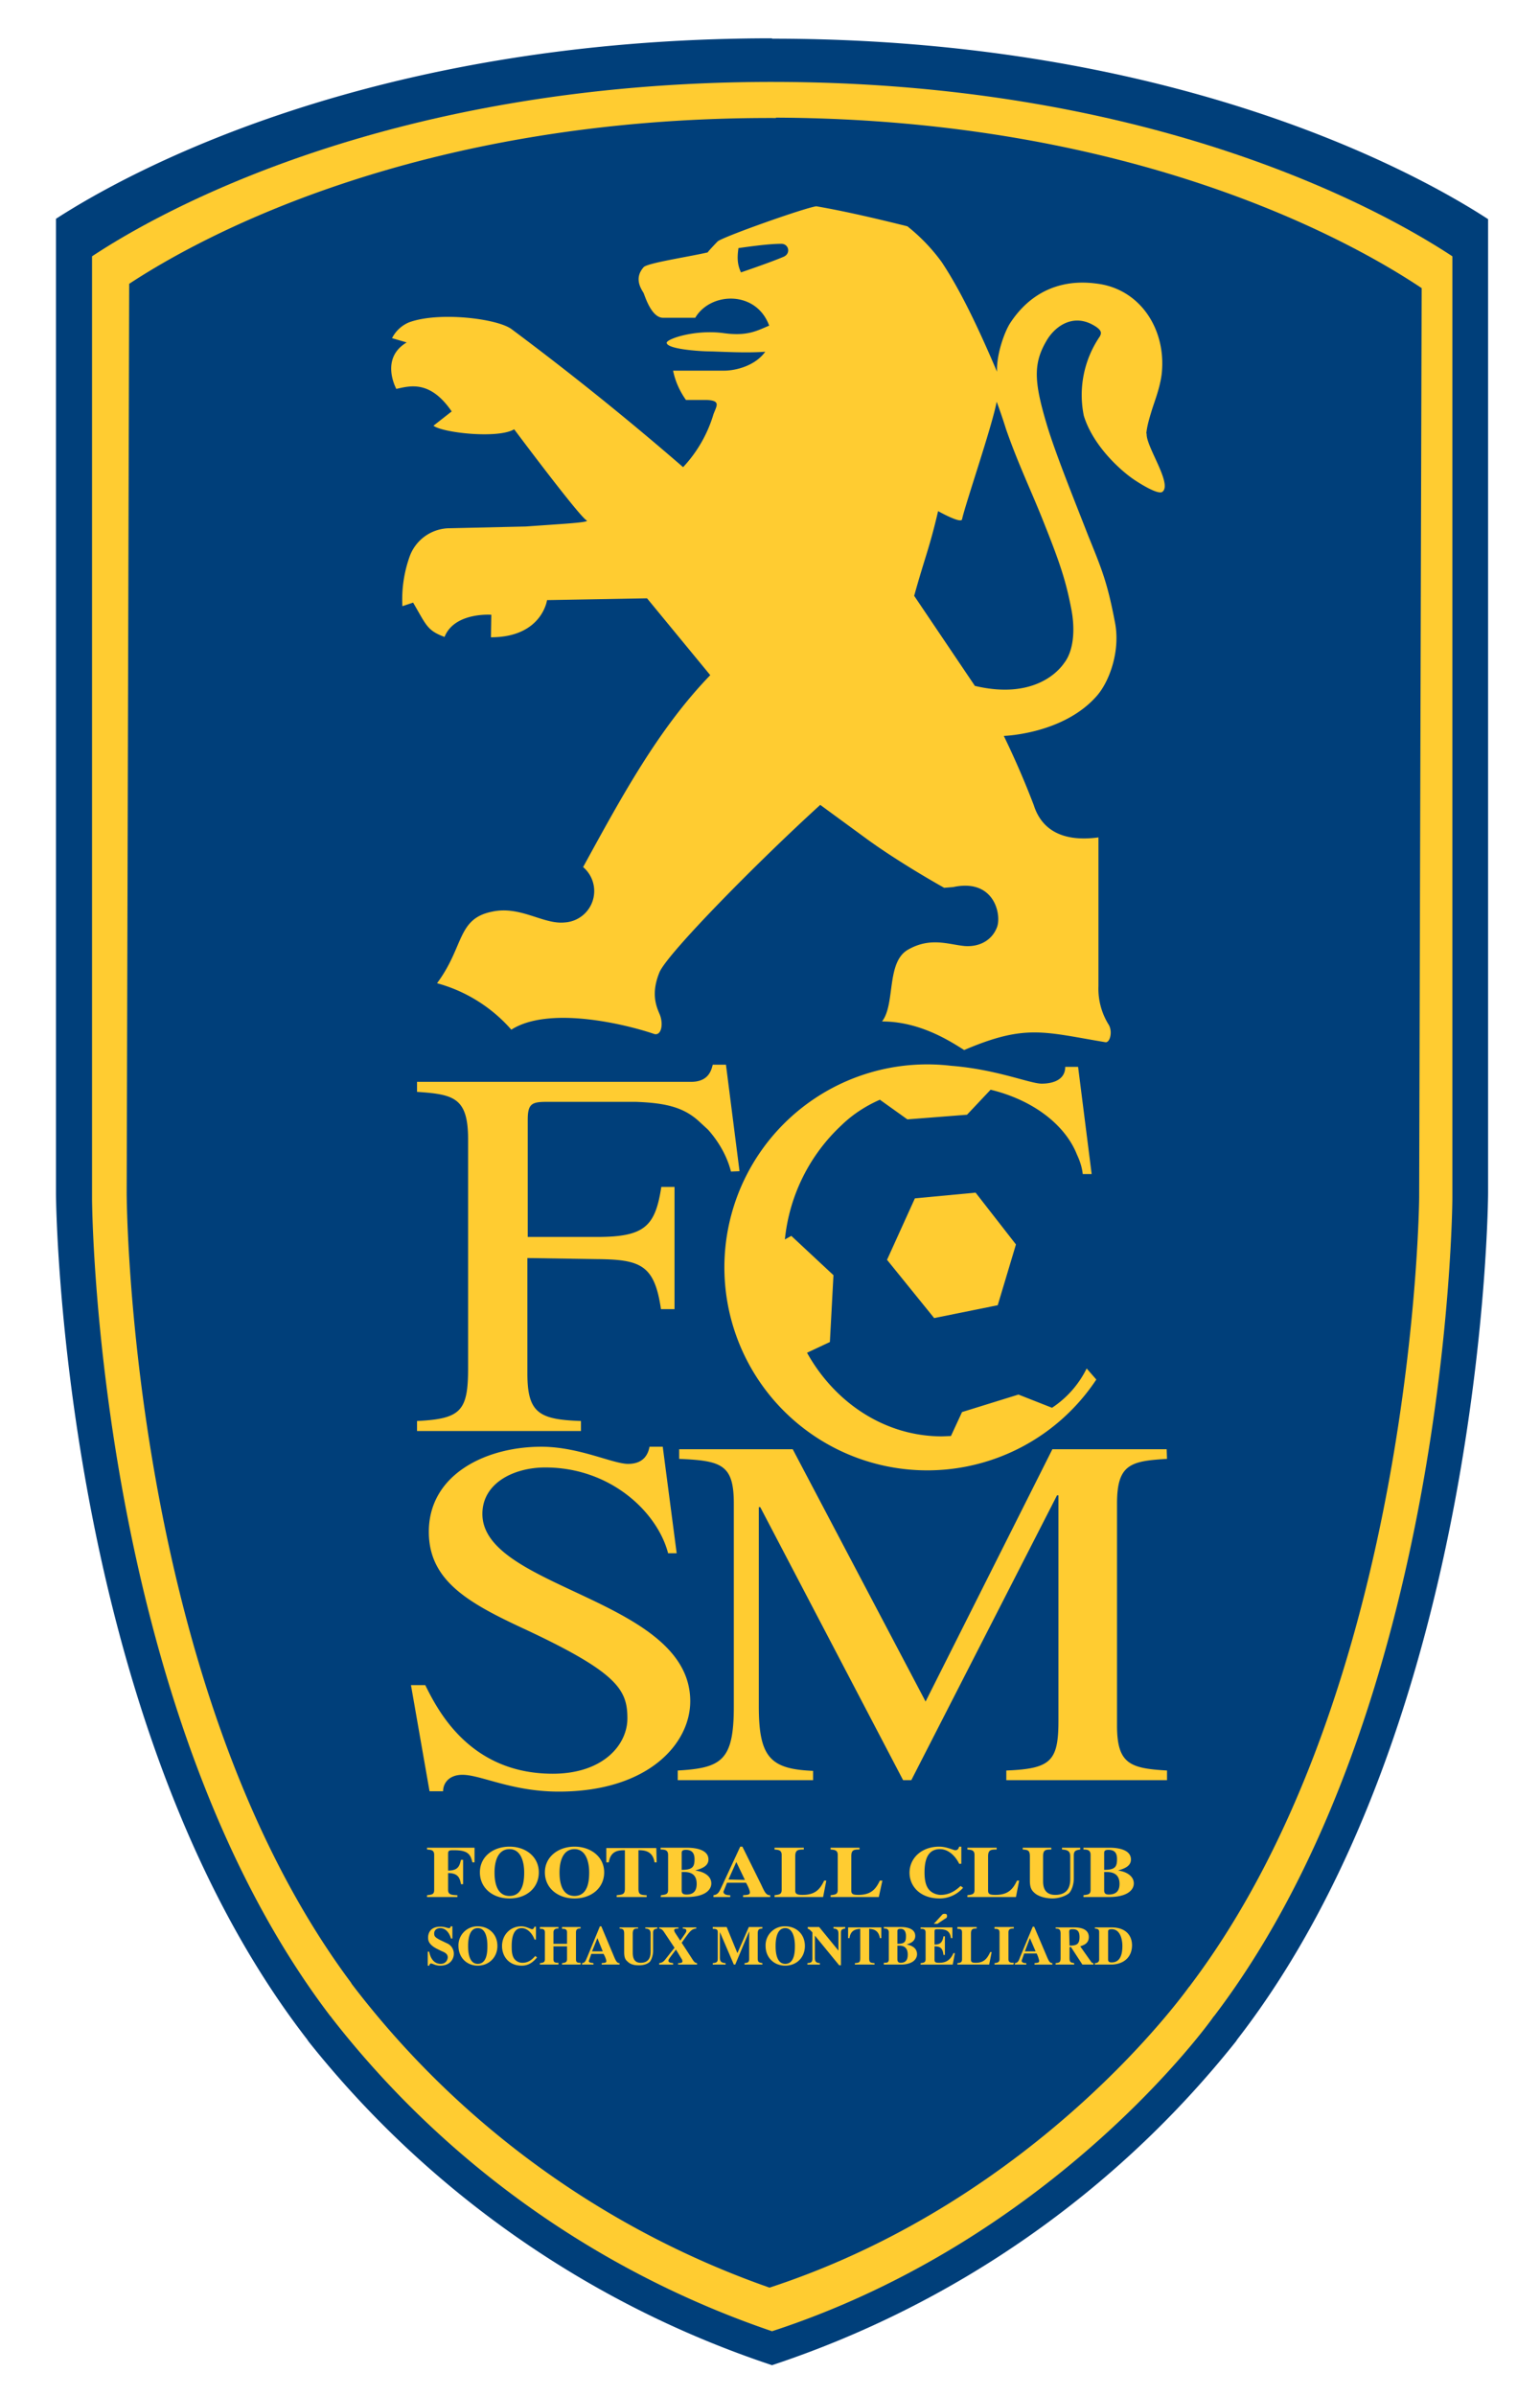 <svg height="864.81" width="556.26" xmlns="http://www.w3.org/2000/svg" xmlns:xlink="http://www.w3.org/1999/xlink"><clipPath id="a"><path d="m484.72 574.91h68.04v-70h-68.04z"/></clipPath><clipPath id="b"><path d="m0 841h595v-841h-595z"/></clipPath><clipPath id="c"><path d="m.36 841.68h595.44v-841.68h-595.44z"/></clipPath><g clip-path="url(#a)" transform="matrix(12.9 0 0 -12.9 -6400.37 7391.6)"><g clip-path="url(#b)"><g clip-path="url(#c)"><path d="m517.77 571.91c11.27 0 18.05-3.75 20.05-5.05v-27.26c0-.15-.1-14.74-7.02-23.67l-.02-.03-.02-.03a27.75 27.75 0 0 0 -12.99-9.06 27.76 27.76 0 0 0 -12.98 9.06l-.02.03-.02.03c-6.92 8.94-7.03 23.52-7.03 23.67v27.27c2.01 1.3 8.79 5.05 20.05 5.05" fill="#003f7a"/><path d="m517.77 570.7c10.7 0 17.14-3.62 19.05-4.88v-26.36c0-.14-.1-14.24-6.67-22.88l-.02-.02-.02-.03c-.04-.06-4.4-6.18-12.34-8.77a26.42 26.42 0 0 0 -12.33 8.77l-.02.03-.02.02c-6.58 8.64-6.67 22.74-6.67 22.88v26.36c1.9 1.26 8.34 4.88 19.04 4.88" fill="#ffcc31"/><path d="m517.88 569.7c10.17-.04 16.27-3.56 18.08-4.77l-.07-25.44c0-.13-.13-13.73-6.4-22.04l-.02-.03-.02-.02c-.05-.06-4.2-5.95-11.75-8.42a25.15 25.15 0 0 0 -11.7 8.5l-.01.02-.02.03c-6.22 8.35-6.27 21.95-6.27 22.08l.07 25.44c1.82 1.2 7.94 4.68 18.11 4.64" fill="#003f7a"/><g fill="#ffcc31"><path d="m528.25 560.86c.02.21.08.41.15.64.08.26.23.63.28 1.02.14 1.23-.58 2.36-1.77 2.53-.31.04-1.58.24-2.46-1.08-.17-.25-.4-.9-.38-1.38-.44 1.03-.97 2.2-1.55 3.07a5.1 5.1 0 0 1 -.96 1c-.8.2-1.78.43-2.55.56-.32-.04-2.69-.88-2.77-.99 0 0-.27-.28-.27-.3-.56-.13-1.72-.3-1.8-.42-.26-.3-.08-.58 0-.71.03-.05.21-.7.55-.7h.9c.43.73 1.71.77 2.07-.22-.34-.14-.6-.3-1.27-.21-.8.11-1.6-.16-1.6-.27.01-.18.95-.24 1.2-.24.4-.01 1.02-.05 1.56-.01-.27-.38-.8-.53-1.16-.53h-1.42c.06-.3.19-.58.36-.82h.59c.39-.02.27-.16.18-.4a3.72 3.72 0 0 0 -.85-1.48 84.18 84.18 0 0 1 -4.8 3.86c-.4.3-2.05.5-2.88.19a.94.94 0 0 1 -.47-.44l.41-.12c-.76-.45-.29-1.3-.29-1.3.37.08.94.26 1.55-.63l-.51-.4c.26-.2 1.81-.37 2.26-.1 0 0 1.83-2.45 2.03-2.55.1-.06-.75-.1-1.7-.17l-2.19-.05a1.2 1.2 0 0 1 -1.06-.77 3.58 3.58 0 0 1 -.21-1.41l.3.1c.37-.63.39-.78.88-.96.28.7 1.31.62 1.31.62l-.01-.63c1.43 0 1.57 1.04 1.57 1.04l2.8.05 1.77-2.15c-1.45-1.5-2.47-3.38-3.56-5.37a.88.88 0 0 0 -.52-1.55c-.6-.06-1.24.48-2.04.3-.97-.2-.77-.98-1.53-2a4.25 4.25 0 0 0 2.08-1.3c1.05.67 3.18.16 4-.12.2-.06.27.28.15.56-.1.23-.24.59 0 1.17.23.53 2.73 3.07 4.5 4.68l1.23-.9c.96-.71 2.24-1.42 2.24-1.42l.25.02c1.16.25 1.36-.78 1.23-1.12-.13-.35-.47-.56-.9-.53-.45.04-.96.26-1.59-.1-.62-.35-.35-1.52-.73-2.01 1.05 0 1.89-.54 2.3-.8 1.71.73 2.22.51 3.95.22.13-.03.22.3.09.5a1.9 1.9 0 0 0 -.28 1.07v4.16c-1.11-.15-1.62.3-1.81.9a24.3 24.3 0 0 1 -.84 1.94s1.7.05 2.63 1.15c.34.41.64 1.25.48 2.04-.21 1.1-.36 1.46-.75 2.42-.31.8-.9 2.25-1.15 3.08-.35 1.17-.4 1.7-.03 2.34.22.4.7.77 1.26.5.36-.18.28-.28.25-.35a2.9 2.9 0 0 1 -.45-2.22c.27-.88 1.1-1.6 1.47-1.83 0 0 .6-.4.73-.3.29.22-.47 1.28-.44 1.63zm-10.15 4.95c-.28-.12-.79-.3-1.2-.44-.1.22-.11.4-.07.68.35.05.86.12 1.2.12.21 0 .27-.27.07-.36zm7.28-7.44c.46-1.15.62-1.64.77-2.42.12-.62.05-1.19-.2-1.51-.27-.39-1.03-.99-2.5-.64l-1.7 2.52c.3 1.08.43 1.34.67 2.37 0 0 .64-.36.67-.23.1.45.84 2.6.97 3.29 0 0 .12-.31.26-.76.34-.98.73-1.78 1.06-2.62m-10.28-28.84h-.24c-.3 1.15-1.61 2.4-3.44 2.4-.87 0-1.76-.43-1.76-1.3 0-2.1 5.82-2.37 5.82-5.24 0-1.2-1.19-2.53-3.68-2.53-1.32 0-2.18.47-2.7.47-.37 0-.54-.23-.54-.46h-.38l-.52 2.97h.4c.33-.66 1.22-2.48 3.57-2.48 1.4 0 2.09.8 2.09 1.55 0 .8-.28 1.28-2.84 2.48-1.6.74-2.72 1.36-2.72 2.74 0 1.6 1.59 2.38 3.15 2.38 1.05 0 2-.48 2.43-.48.48 0 .57.33.6.48h.37z"/><path d="m528.83 532.17c-1.02-.06-1.4-.15-1.4-1.25v-6.21c0-1.08.37-1.2 1.4-1.26v-.27h-4.5v.27c1.25.05 1.46.26 1.46 1.4v6.3h-.04l-4.08-7.97h-.23l-4 7.64h-.04v-5.58c0-1.44.34-1.75 1.52-1.8v-.26h-3.79v.27c1.23.07 1.57.28 1.57 1.79v5.68c0 1.09-.34 1.2-1.53 1.25v.27h3.18l3.72-7.06 3.55 7.06h3.2zm-11.97 8.05-.38 2.98h-.37c-.04-.16-.12-.48-.61-.48h-7.67v-.28c1.03-.07 1.43-.16 1.43-1.33v-6.4c0-1.2-.2-1.42-1.43-1.48v-.28h4.59v.28c-1.17.04-1.5.22-1.5 1.33v3.23l1.94-.03c1.23-.01 1.62-.16 1.8-1.4h.38v3.42h-.37c-.17-1.1-.46-1.4-1.8-1.4h-1.94v3.28c0 .44.11.5.52.5h2.51c.83-.03 1.33-.15 1.76-.54l.26-.24c.32-.36.54-.77.64-1.17zm-8.75-18.93h1.33v-.41h-.06c-.05.21-.11.34-.51.34-.13 0-.17 0-.17-.1v-.47c.29 0 .32.14.36.3h.06v-.68h-.06c-.03.16-.07.31-.36.31v-.47c0-.14.1-.14.26-.15v-.05h-.85v.05c.14.02.2.02.2.15v.98c0 .14-.09.14-.2.15zm2.31-.04c.32 0 .41-.36.41-.65 0-.18-.01-.66-.41-.66s-.42.48-.42.66c0 .3.09.65.42.65zm0 .07c-.46 0-.83-.28-.83-.72 0-.43.35-.73.83-.73s.82.3.82.73c0 .44-.37.72-.82.72m1.82-.07c.32 0 .41-.36.41-.65 0-.18-.01-.66-.41-.66s-.42.48-.42.66c0 .3.09.65.42.65zm0 .07c-.45 0-.83-.28-.83-.72 0-.43.35-.73.83-.73s.83.3.83.73c0 .44-.38.72-.83.72m2.02-1.41h-.84v.05c.17.02.23.02.23.19v1.07c-.17 0-.4-.01-.45-.34h-.07v.4h1.4l.01-.4h-.06c-.05.33-.3.34-.45.34v-1.07c0-.17.05-.18.23-.19zm.98.7h.07c.15 0 .35-.04.35-.33 0-.12-.03-.3-.28-.3-.1 0-.14.03-.14.12zm0 .52c0 .05 0 .1.12.1.19 0 .24-.12.24-.26 0-.21-.05-.3-.36-.3zm-.59-1.22h.76c.5.01.66.21.66.38 0 .23-.25.34-.45.36.1.04.37.09.37.31 0 .32-.48.33-.61.33h-.73v-.05c.11 0 .21-.01.21-.15v-.98c0-.13-.07-.13-.2-.15zm1.9.49.22.49.24-.5zm1.17-.44c-.11 0-.15.07-.25.29l-.53 1.07h-.06l-.52-1.12c-.07-.15-.1-.22-.23-.24v-.05h.47v.05c-.07 0-.19.01-.19.1l.1.25h.53c.04-.06.11-.21.11-.27s-.04-.07-.19-.08v-.05h.76zm1.48-.05h-1.36v.05c.13.02.2.02.2.15v.98c0 .14-.1.14-.2.15v.05h.82v-.05c-.16 0-.24-.01-.24-.19v-.96c0-.1.06-.12.21-.12.36 0 .49.17.6.4h.06zm1.56 0h-1.35v.05c.13.02.2.02.2.15v.98c0 .14-.1.14-.2.15v.05h.81v-.05c-.16 0-.23-.01-.23-.19v-.96c0-.1.05-.12.2-.12.36 0 .49.17.6.4h.07zm2.36.26a.87.87 0 0 0 -.66-.3c-.54 0-.84.34-.84.72 0 .41.34.73.83.73.21 0 .4-.1.45-.1.07 0 .09.04.11.1h.06v-.48h-.06c-.08.17-.27.41-.54.41-.34 0-.43-.3-.43-.65 0-.12.01-.32.1-.45.1-.15.28-.18.35-.18.18 0 .36.06.56.25zm1.48-.26h-1.36v.05c.13.02.2.02.2.15v.98c0 .14-.1.14-.2.15v.05h.82v-.05c-.16 0-.24-.01-.24-.19v-.96c0-.1.05-.12.21-.12.36 0 .49.17.6.4h.06zm1.8 1.33c-.13-.02-.18-.04-.18-.17v-.65c0-.12-.04-.3-.13-.4-.12-.1-.32-.15-.47-.15-.1 0-.32.02-.47.13-.1.08-.16.15-.16.37v.68c0 .17-.06.18-.2.19v.05h.8v-.05c-.16 0-.23-.01-.23-.19v-.68c0-.11 0-.4.34-.4.41 0 .42.32.42.45v.62c0 .12-.03.19-.23.2v.05h.51zm.67-.11c0 .05 0 .1.12.1.2 0 .24-.12.24-.26 0-.21-.05-.3-.36-.3zm0-.52h.07c.15 0 .36-.04.36-.33 0-.12-.03-.3-.3-.3-.09 0-.13.03-.13.12zm-.58-.7h.75c.5.01.66.21.66.38 0 .23-.25.34-.44.36.1.04.36.09.36.31 0 .32-.48.33-.6.33h-.73v-.05c.1 0 .2-.01.2-.15v-.98c0-.13-.07-.13-.2-.15zm-17.71-1.16c-.03.11-.12.29-.3.29-.09 0-.17-.05-.17-.15 0-.08.03-.11.16-.18l.23-.11a.32.32 0 0 0 .16-.28c0-.14-.1-.33-.38-.33-.14 0-.21.06-.26.06-.03 0-.04-.03-.05-.06h-.04v.39h.04c.03-.16.12-.34.32-.34.18 0 .2.16.2.18 0 .1-.08.14-.18.18l-.1.05c-.27.13-.27.26-.27.33 0 .1.05.3.34.3.13 0 .2-.04.24-.04s.05.02.05.05h.05v-.34zm.75.29c.22 0 .27-.27.27-.5 0-.13 0-.5-.27-.5-.26 0-.27.37-.27.5 0 .23.05.5.27.5zm0 .05a.53.53 0 0 1 -.54-.55c0-.32.23-.55.54-.55s.55.23.55.55c0 .34-.25.55-.55.55m1.66-.87c-.11-.13-.23-.23-.43-.23-.36 0-.55.26-.55.55 0 .3.22.55.54.55.14 0 .26-.08.3-.08s.05.03.07.07h.04v-.36h-.04c-.05.14-.18.32-.36.32-.22 0-.28-.24-.28-.5 0-.1 0-.24.06-.34a.28.28 0 0 1 .24-.13c.12 0 .23.04.36.19zm1.22-.2h-.52v.04c.08.01.14.02.14.11v.36h-.38v-.36c0-.1.06-.1.14-.1v-.05h-.52v.04c.09.01.14.02.14.11v.75c0 .1-.07.1-.14.1v.05h.52v-.04c-.06 0-.14-.01-.14-.11v-.32h.38v.32c0 .1-.07.1-.14.1v.05h.52v-.04c-.07 0-.13-.01-.13-.11v-.75c0-.1.05-.1.13-.1zm1.09 0h-.5v.04c.1.01.13.01.13.06 0 .04-.05.16-.08.2h-.34l-.07-.2c0-.05.07-.05.13-.06v-.04h-.32v.04c.09.01.1.07.15.18l.35.85h.04l.34-.81c.07-.17.1-.22.17-.22zm-.47.37-.15.37-.15-.37zm1.53.64c-.09-.02-.12-.03-.12-.13v-.5c0-.09-.03-.22-.09-.3-.08-.08-.21-.1-.3-.1-.07 0-.22 0-.32.1-.06.05-.1.1-.1.27v.51c0 .13-.04.14-.13.15v.03h.52v-.03c-.1 0-.15-.01-.15-.15v-.51c0-.09 0-.3.22-.3.28 0 .28.23.28.33v.47c0 .1-.02.15-.15.16v.03h.34zm1.09 0c-.14-.02-.17-.06-.41-.4l.28-.43c.08-.13.1-.13.15-.14v-.04h-.53v.04c.08 0 .12.01.12.05 0 .02-.01.06-.03.08l-.15.25-.06-.08c-.13-.17-.15-.2-.15-.23 0-.06.07-.06.13-.07v-.04h-.39v.04c.06.01.1.02.16.09l.27.34-.3.45c-.03.04-.06.08-.13.09v.03h.54v-.03c-.1-.01-.12-.01-.12-.06l.02-.05.15-.23c.17.24.17.24.17.28 0 .05-.04.05-.1.06v.03h.38zm1.85-1.01h-.5v.04c.09.01.13.02.13.12v.77l-.39-.93h-.04l-.39.91v-.71c0-.11.03-.15.16-.16v-.04h-.36v.04c.12.01.14.04.14.13v.73c0 .08-.03.1-.14.1v.05h.39l.3-.73.32.73h.38v-.04c-.08-.01-.13-.01-.13-.14v-.69c0-.12.03-.12.13-.14zm.64 1.02c.21 0 .27-.27.27-.5 0-.13 0-.5-.27-.5-.26 0-.27.37-.27.5 0 .23.05.5.27.5zm0 .05a.53.53 0 0 1 -.55-.55c0-.32.23-.55.55-.55s.55.23.55.55c0 .34-.25.55-.55.55m.62-1.03c.1.01.14.02.14.13v.73c-.09.1-.11.1-.13.1v.05h.32l.54-.66v.46c0 .1-.02.15-.14.16v.04h.33v-.04c-.11-.02-.12-.05-.12-.13v-.9h-.05l-.68.83v-.61c0-.12.03-.15.14-.16v-.04h-.35zm1.88-.04h-.55v.04c.11.01.15.01.15.14v.82c-.1-.01-.27-.02-.3-.26h-.04v.3h.93v-.3h-.04c-.04.24-.2.25-.3.26v-.82c0-.13.04-.13.15-.14zm.64.53h.05c.1 0 .24-.03.24-.25 0-.1-.02-.23-.2-.23-.06 0-.09.03-.09.1zm0 .4c0 .03 0 .07.09.07.12 0 .15-.1.15-.2 0-.16-.03-.22-.24-.22zm-.38-.93h.5c.32.01.43.16.43.29 0 .18-.16.25-.29.27.07.03.24.07.24.24 0 .24-.31.25-.4.25h-.48v-.04c.07 0 .14-.01.14-.11v-.75c0-.1-.05-.1-.14-.1zm1.5 1.14h-.1l.22.24c.03.04.06.04.08.04.03 0 .07 0 .07-.06 0-.05-.02-.06-.06-.08zm-.47-.1h.89v-.3h-.04c-.03.21-.14.25-.35.25-.09 0-.11 0-.11-.07v-.36c.14 0 .22.04.25.23h.04v-.52h-.04c-.02.2-.1.24-.25.24v-.37c0-.07.02-.09.13-.09.15 0 .3.04.4.27h.04l-.06-.32h-.9v.04c.09.01.14.02.14.11v.75c0 .1-.07.1-.14.1zm1.92-1.04h-.89v.04c.09.01.13.02.13.11v.75c0 .1-.06.1-.13.1v.05h.54v-.04c-.1 0-.16-.01-.16-.14v-.73c0-.08.04-.09.14-.09.23 0 .32.13.4.3h.04zm.68 0h-.53v.04c.08.01.14.02.14.11v.75c0 .1-.07.1-.14.1v.05h.54v-.04c-.07 0-.15 0-.15-.11v-.75c0-.1.07-.1.15-.1zm1.09.04c-.07 0-.1.05-.17.22l-.34.8h-.04l-.35-.84c-.04-.11-.06-.17-.15-.18v-.04h.32v.04c-.06 0-.13.01-.13.07l.07.2h.35a.9.9 0 0 0 .07-.2c0-.06-.03-.06-.13-.07v-.04h.5zm-.77.33.14.37.16-.37zm1.25.16c.2 0 .28.04.28.24 0 .16-.06.22-.19.22-.08 0-.09-.01-.1-.06zm.67-.53h-.31l-.32.49h-.04v-.3c0-.13.03-.13.13-.15v-.04h-.52v.04c.1.01.14.02.14.14v.68c0 .14-.05.14-.14.15v.03h.5c.1 0 .43 0 .43-.27 0-.19-.16-.23-.24-.26l.31-.44a.07.07 0 0 1 .06-.03zm.41.92c0 .03 0 .07.1.07.26 0 .3-.33.3-.47 0-.36-.14-.46-.3-.46-.08 0-.1.03-.1.09zm-.37-.92h.48c.39.02.56.26.56.54 0 .24-.14.5-.58.5h-.46v-.03c.06-.01.12-.01.12-.1v-.77c0-.05-.03-.1-.12-.1z"/><path d="m526.58 534.7a2.8 2.8 0 0 0 -.97-1.1l-.94.37-1.58-.49-.31-.67-.25-.01c-1.6 0-3 .94-3.78 2.34l.64.3.1 1.87-1.18 1.1-.18-.1a5.06 5.06 0 0 0 1.6 3.21c.29.28.65.52 1.06.7l.77-.55 1.67.13.66.7c1.16-.28 2.08-.96 2.42-1.82.08-.17.14-.35.16-.54h.25l-.38 3h-.36c0-.47-.57-.47-.66-.47-.33 0-1.26.4-2.54.5a5.68 5.68 0 1 1 4.07-8.78z"/><path d="m520.99 537.74 1.32-1.63 1.78.36.51 1.7-1.13 1.45-1.7-.16z"/></g></g></g></g></svg>